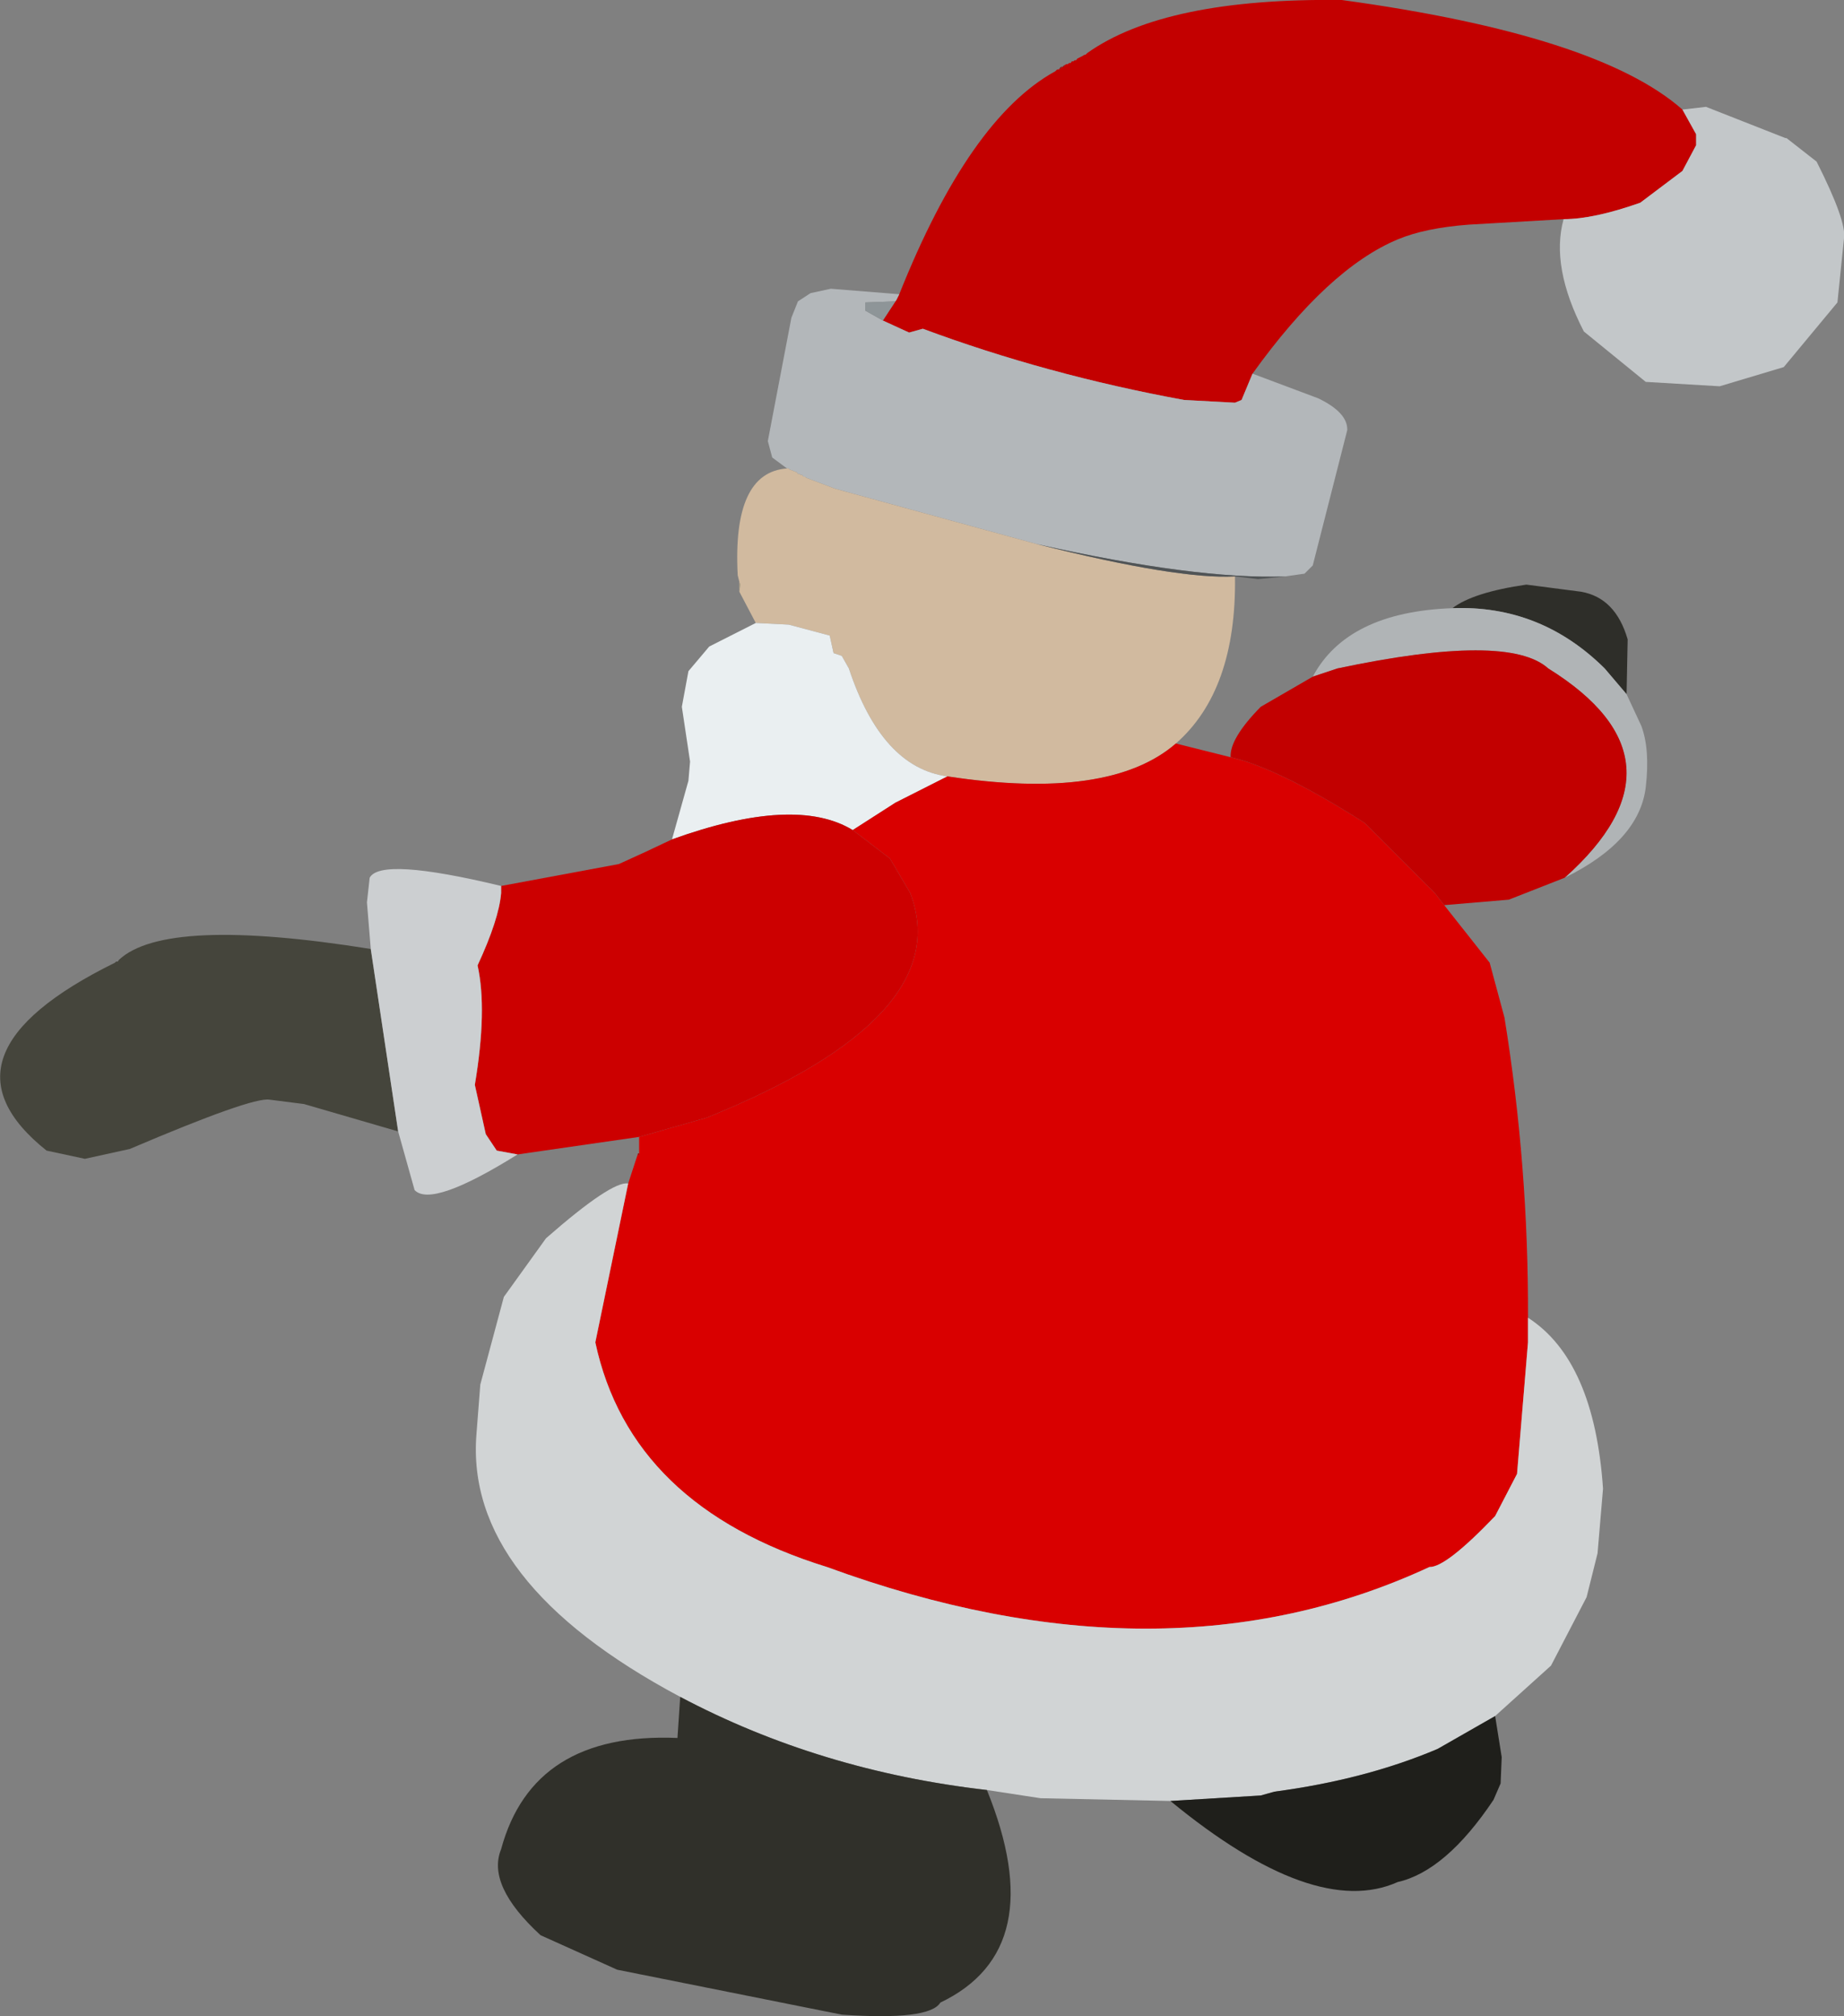 <?xml version="1.0" encoding="UTF-8" standalone="no"?>
<svg xmlns:xlink="http://www.w3.org/1999/xlink" height="184.0px" width="168.35px" xmlns="http://www.w3.org/2000/svg">
  <rect width="100%" height="100%" fill="#808080" stroke="none"/>
  <g transform="matrix(1.0, 0.0, 0.0, 1.0, 174.25, 138.0)">
    <path d="M-137.9 -34.75 L-146.5 -37.25 -149.65 -37.65 Q-151.25 -37.9 -162.4 -33.15 L-166.5 -32.25 -170.0 -33.0 Q-180.9 -41.7 -163.75 -50.15 L-163.65 -50.25 -163.5 -50.25 -163.4 -50.4 Q-159.15 -54.4 -140.4 -51.4 L-137.9 -34.75" fill="#45453c" fill-rule="evenodd" stroke="none"/>
    <path d="M-92.15 -111.15 Q-85.75 -127.2 -77.9 -131.5 L-77.75 -131.65 -77.65 -131.65 -77.5 -131.65 -77.5 -131.75 -77.4 -131.75 -77.25 -131.9 -77.15 -131.9 -76.9 -132.15 -76.75 -132.15 -76.65 -132.25 -76.5 -132.25 -76.4 -132.4 -76.25 -132.4 -76.15 -132.5 -76.0 -132.5 -75.9 -132.65 -75.4 -132.9 -75.25 -133.0 -75.15 -133.0 -75.0 -133.15 Q-67.9 -138.2 -51.75 -138.0 -28.35 -134.8 -20.65 -128.0 L-19.4 -125.75 -19.4 -124.75 -20.65 -122.4 -24.5 -119.5 Q-28.75 -118.0 -31.5 -118.0 L-40.15 -117.5 Q-44.15 -117.2 -46.65 -116.15 -53.0 -113.5 -59.9 -103.9 L-60.9 -101.5 -61.5 -101.25 -66.15 -101.5 Q-78.7 -103.8 -90.0 -108.0 L-91.25 -107.65 -93.65 -108.75 -92.5 -110.5 -92.4 -110.65 -92.15 -111.15" fill="#c30000" fill-rule="evenodd" stroke="none"/>
    <path d="M-77.65 -131.65 L-77.5 -131.75 -77.5 -131.65 -77.65 -131.65 M-77.4 -131.9 L-77.25 -131.9 -77.4 -131.75 -77.4 -131.9 M-77.15 -132.0 L-76.9 -132.15 -77.15 -131.9 -77.15 -132.0" fill="#b10000" fill-rule="evenodd" stroke="none"/>
    <path d="M-77.5 -131.75 L-77.4 -131.9 -77.4 -131.75 -77.5 -131.75 M-77.25 -131.9 L-77.15 -132.0 -77.15 -131.9 -77.25 -131.9" fill="#6b0000" fill-rule="evenodd" stroke="none"/>
    <path d="M-102.4 -95.25 L-103.75 -96.25 -104.15 -97.75 -102.0 -109.0 -101.4 -110.5 -100.25 -111.25 -98.4 -111.65 -92.15 -111.15 -92.4 -110.65 -92.5 -110.5 -95.25 -110.4 -95.25 -109.65 -93.65 -108.75 -91.25 -107.65 -90.0 -108.0 Q-78.7 -103.8 -66.15 -101.5 L-61.5 -101.25 -60.9 -101.5 -59.9 -103.9 -53.9 -101.65 Q-51.2 -100.35 -51.25 -98.75 L-54.4 -86.4 -55.15 -85.65 -56.9 -85.4 Q-65.05 -85.1 -79.6 -88.35 L-98.0 -93.4 -100.65 -94.4 -100.75 -94.5 -100.9 -94.5 -101.0 -94.65 -101.15 -94.65 -101.25 -94.75 -101.4 -94.75 -101.5 -94.9 -102.15 -95.15 -102.25 -95.25 -102.4 -95.25" fill="#b3b7ba" fill-rule="evenodd" stroke="none"/>
    <path d="M-20.65 -128.0 L-18.5 -128.25 -11.25 -125.4 -11.15 -125.4 -8.4 -123.25 Q-5.65 -117.8 -5.9 -116.25 L-6.5 -110.4 -11.4 -104.5 -17.25 -102.75 -24.0 -103.15 -29.65 -107.75 Q-32.7 -113.65 -31.5 -118.0 -28.75 -118.0 -24.5 -119.5 L-20.65 -122.4 -19.4 -124.75 -19.4 -125.75 -20.65 -128.0" fill="#c3c7c9" fill-rule="evenodd" stroke="none"/>
    <path d="M-93.65 -108.75 L-95.25 -109.65 -95.25 -110.4 -92.5 -110.5 -93.65 -108.75" fill="#8e9598" fill-rule="evenodd" stroke="none"/>
    <path d="M-105.25 -81.15 L-106.75 -84.0 -106.65 -84.75 -106.75 -84.75 -106.75 -84.9 -106.9 -85.5 Q-107.4 -94.9 -102.4 -95.25 L-102.25 -95.25 -102.15 -95.15 -101.5 -94.9 -101.4 -94.75 -101.25 -94.75 -101.15 -94.65 -101.0 -94.65 -100.9 -94.5 -100.75 -94.5 -100.65 -94.4 -98.0 -93.4 -79.6 -88.35 Q-66.65 -85.1 -61.5 -85.4 -61.35 -75.0 -66.9 -70.15 -72.95 -64.9 -87.75 -67.15 -93.75 -67.95 -96.75 -77.0 L-97.4 -78.15 -98.15 -78.4 -98.5 -80.0 -102.25 -81.0 -105.25 -81.15" fill="#d1ba9f" fill-rule="evenodd" stroke="none"/>
    <path d="M-112.9 -61.4 L-111.4 -66.75 -111.25 -68.5 -112.0 -73.5 -111.4 -76.75 -109.5 -79.0 -105.25 -81.15 -102.25 -81.0 -98.5 -80.0 -98.15 -78.4 -97.4 -78.15 -96.75 -77.0 Q-93.75 -67.95 -87.75 -67.15 L-92.5 -64.75 -96.4 -62.25 Q-101.65 -65.45 -112.9 -61.4" fill="#eaeff1" fill-rule="evenodd" stroke="none"/>
    <path d="M-106.75 -84.0 L-106.75 -84.75 -106.65 -84.75 -106.75 -84.0" fill="#bfae8c" fill-rule="evenodd" stroke="none"/>
    <path d="M-128.5 -57.15 L-117.75 -59.15 Q-115.3 -60.25 -112.9 -61.4 -101.65 -65.45 -96.4 -62.25 L-93.0 -59.65 -91.15 -56.5 Q-86.85 -45.25 -109.75 -36.0 L-115.9 -34.25 -127.0 -32.65 -128.9 -33.0 -129.9 -34.5 -130.9 -39.0 Q-129.75 -45.85 -130.65 -49.9 -128.7 -54.1 -128.5 -56.5 L-128.5 -57.15" fill="#cc0000" fill-rule="evenodd" stroke="none"/>
    <path d="M-66.9 -70.15 L-61.9 -68.9 Q-57.5 -67.9 -49.65 -62.9 L-43.25 -56.5 -42.4 -55.4 -38.25 -50.15 -36.9 -45.15 Q-34.7 -31.6 -34.75 -17.75 L-34.75 -15.5 -35.75 -3.5 -37.75 0.35 Q-42.25 5.05 -43.75 5.0 -68.0 16.25 -98.75 5.0 -116.7 -0.55 -119.9 -15.5 L-116.9 -30.0 -116.0 -32.75 -116.0 -32.5 -115.9 -32.75 -115.9 -34.25 -109.75 -36.0 Q-86.85 -45.25 -91.15 -56.5 L-93.0 -59.65 -96.4 -62.25 -92.5 -64.75 -87.75 -67.15 Q-72.95 -64.9 -66.9 -70.15" fill="#d90000" fill-rule="evenodd" stroke="none"/>
    <path d="M-137.9 -34.75 L-140.4 -51.4 -140.75 -55.65 -140.5 -57.9 Q-139.5 -59.8 -128.5 -57.15 L-128.5 -56.5 Q-128.7 -54.1 -130.65 -49.9 -129.75 -45.85 -130.9 -39.0 L-129.9 -34.5 -128.9 -33.0 -127.0 -32.65 Q-134.85 -27.75 -136.4 -29.4 L-137.9 -34.75" fill="#cccfd1" fill-rule="evenodd" stroke="none"/>
    <path d="M-34.75 -17.75 Q-28.7 -13.85 -27.9 -2.15 L-28.4 3.75 -29.4 7.75 -32.65 14.0 -37.75 18.6 -43.0 21.6 Q-49.6 24.4 -57.9 25.5 L-59.15 25.85 -67.4 26.35 -79.25 26.1 -84.15 25.35 Q-99.4 23.6 -112.15 16.85 -131.85 6.35 -130.75 -7.15 L-130.4 -11.65 -128.25 -19.65 -124.4 -25.0 Q-118.4 -30.25 -116.9 -30.0 L-119.9 -15.5 Q-116.7 -0.55 -98.75 5.0 -68.0 16.25 -43.75 5.0 -42.25 5.05 -37.75 0.35 L-35.75 -3.5 -34.75 -15.5 -34.75 -17.75" fill="#d1d4d5" fill-rule="evenodd" stroke="none"/>
    <path d="M-116.0 -32.75 L-115.9 -32.75 -116.0 -32.5 -116.0 -32.75" fill="#8c0000" fill-rule="evenodd" stroke="none"/>
    <path d="M-41.65 -82.5 Q-39.75 -83.95 -34.9 -84.65 L-29.9 -84.0 Q-26.75 -83.45 -25.65 -79.65 L-25.75 -74.65 -27.75 -77.0 Q-33.6 -82.8 -41.65 -82.5" fill="#2e2e29" fill-rule="evenodd" stroke="none"/>
    <path d="M-54.4 -76.25 Q-51.25 -82.15 -41.65 -82.5 -33.6 -82.8 -27.75 -77.0 L-25.75 -74.65 -24.4 -71.75 Q-23.6 -69.6 -24.0 -66.15 -24.6 -61.25 -31.4 -57.9 -19.4 -68.6 -32.9 -77.0 -36.55 -80.3 -52.15 -77.0 L-54.4 -76.25" fill="#b0b4b6" fill-rule="evenodd" stroke="none"/>
    <path d="M-61.9 -68.9 Q-62.0 -70.6 -59.15 -73.5 L-54.4 -76.25 -52.15 -77.0 Q-36.55 -80.3 -32.9 -77.0 -19.4 -68.6 -31.4 -57.9 L-36.5 -55.9 -42.4 -55.4 -43.25 -56.5 -49.65 -62.9 Q-57.5 -67.9 -61.9 -68.9" fill="#c20000" fill-rule="evenodd" stroke="none"/>
    <path d="M-56.9 -85.4 L-59.4 -85.15 -61.5 -85.4 Q-66.65 -85.1 -79.6 -88.35 -65.05 -85.1 -56.9 -85.4" fill="#505456" fill-rule="evenodd" stroke="none"/>
    <path d="M-37.75 18.6 L-37.15 22.35 -37.25 24.75 -37.9 26.25 Q-42.25 32.75 -46.65 33.75 -54.25 37.15 -67.4 26.35 L-59.15 25.85 -57.9 25.5 Q-49.6 24.4 -43.0 21.6 L-37.75 18.6" fill="#1f1f1b" fill-rule="evenodd" stroke="none"/>
    <path d="M-84.15 25.35 Q-78.25 39.9 -88.4 44.75 -89.4 46.4 -97.4 45.85 L-117.9 41.75 -124.9 38.6 Q-129.85 34.05 -128.5 30.75 -125.6 20.05 -112.4 20.6 L-112.15 16.85 Q-99.4 23.6 -84.15 25.35" fill="#30302a" fill-rule="evenodd" stroke="none"/>
  </g>
</svg>
